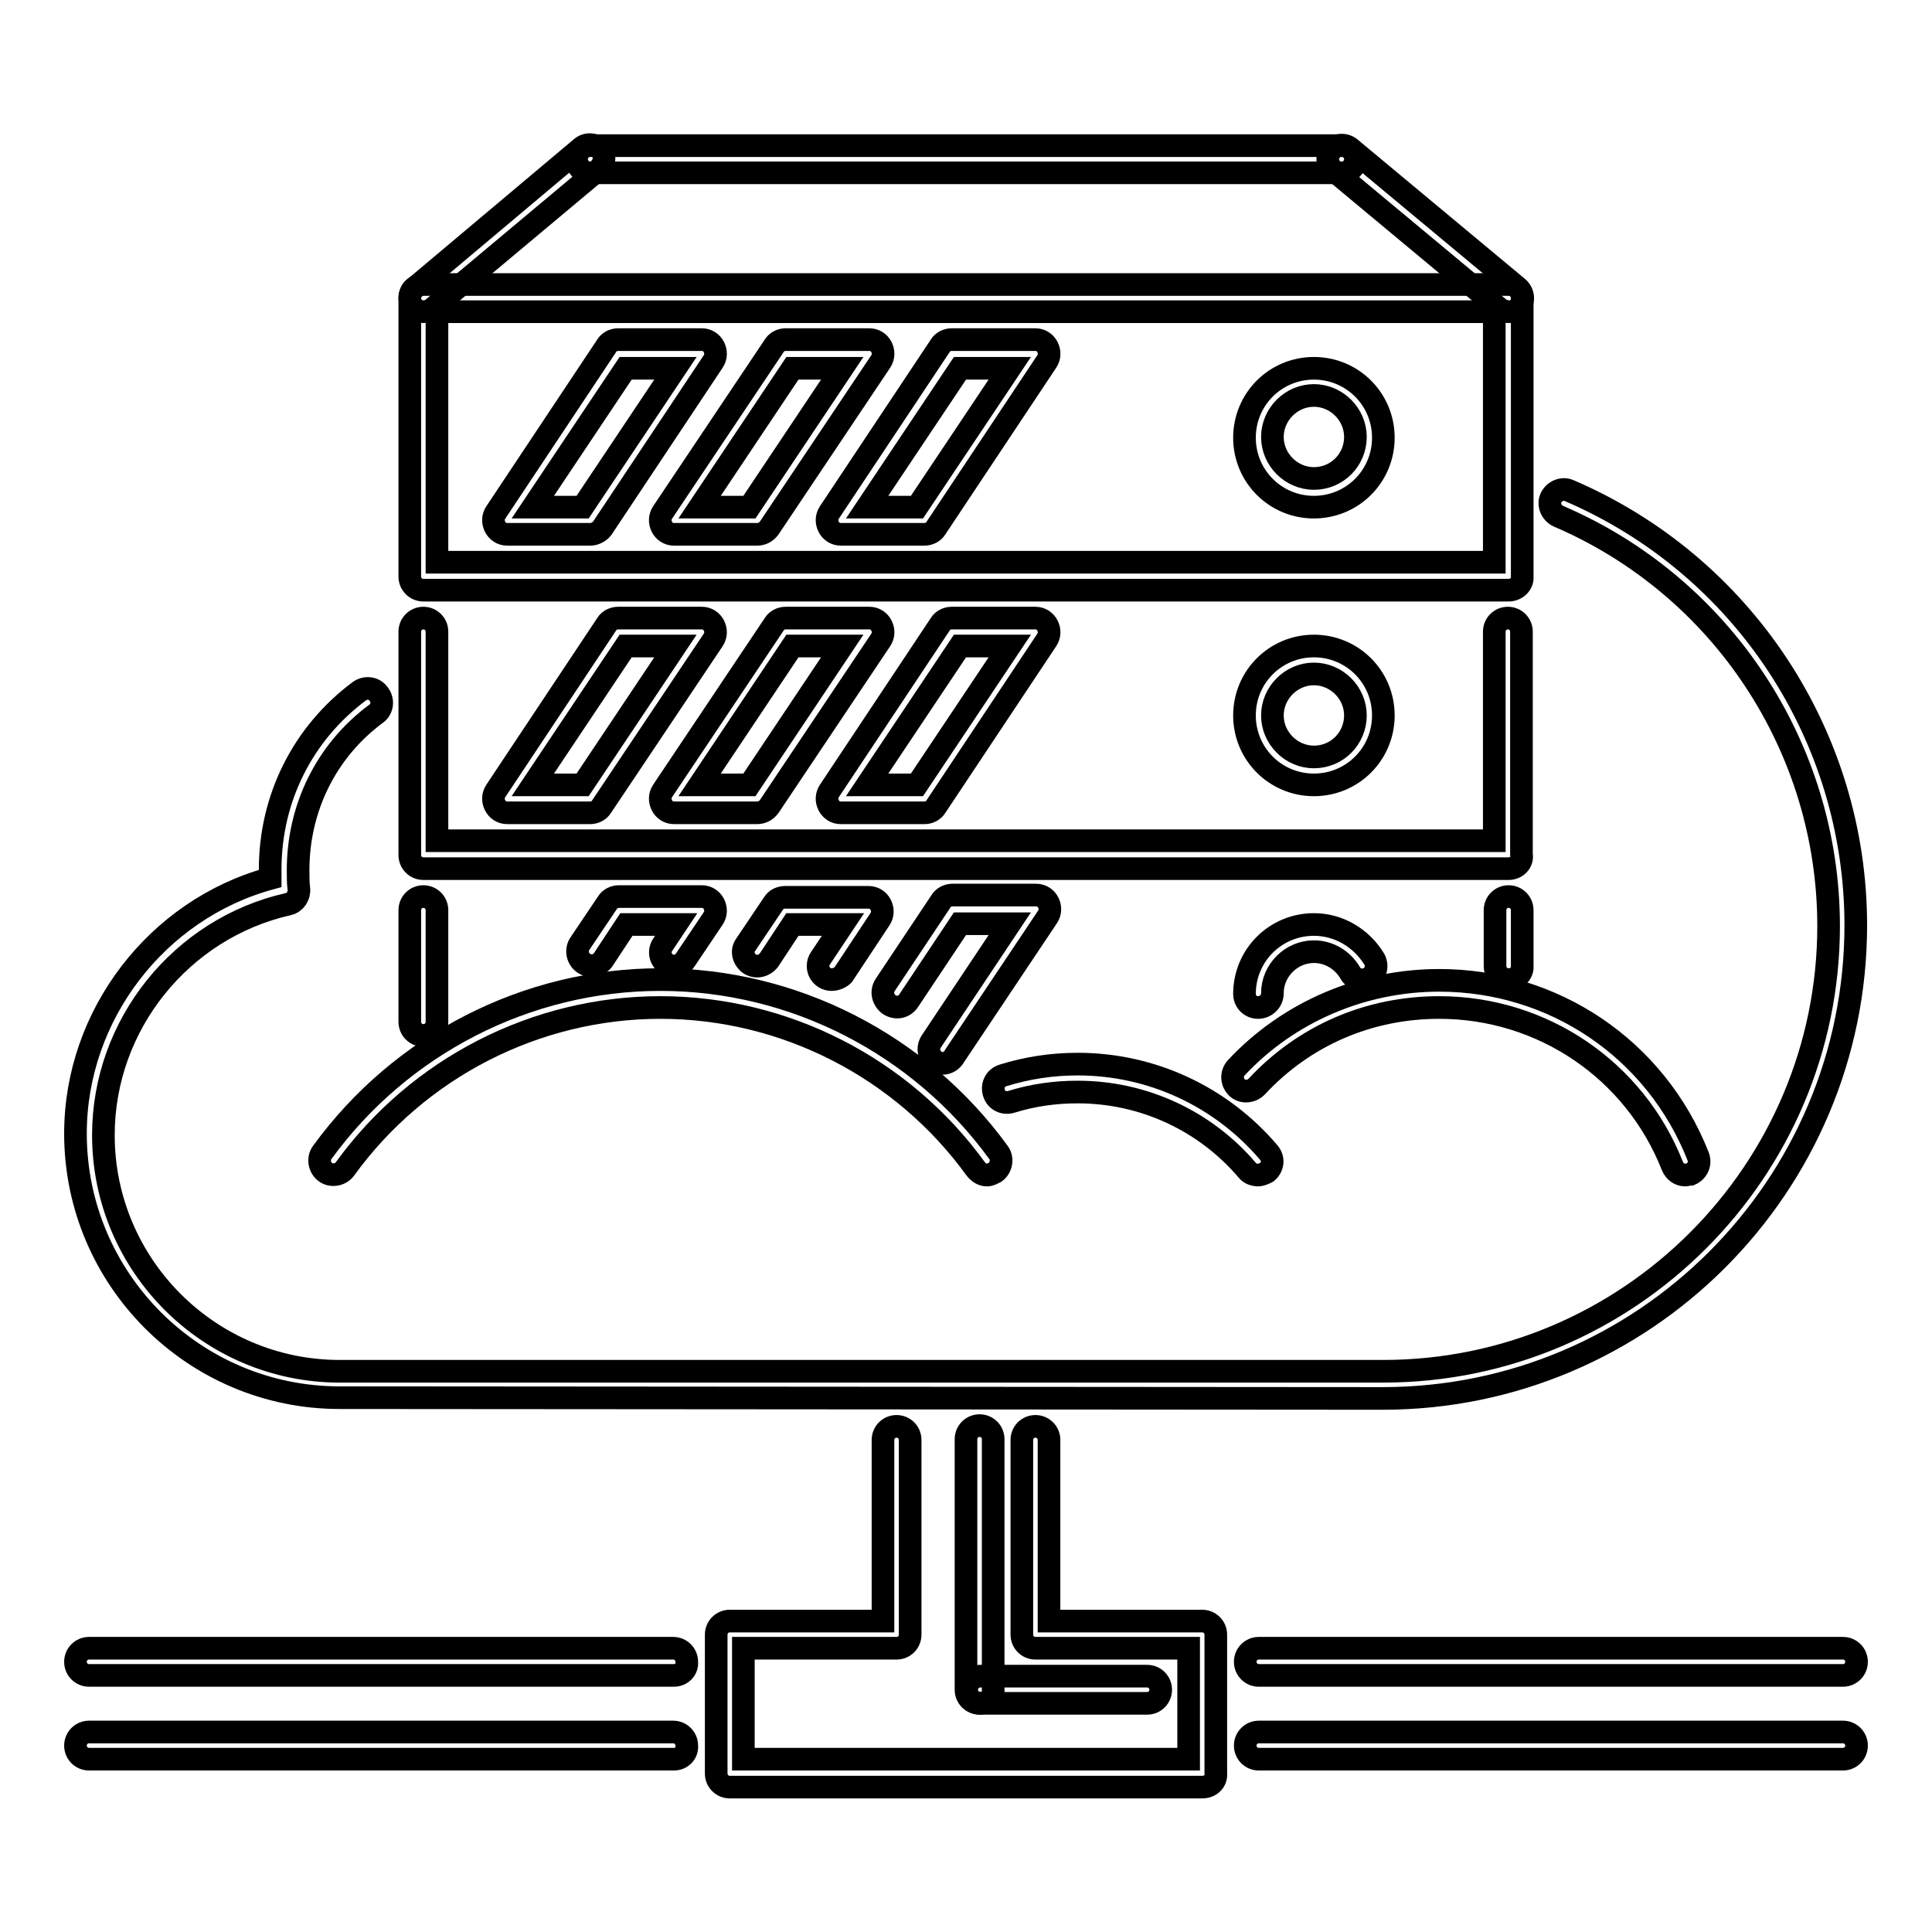 <?xml version="1.0" encoding="utf-8"?>
<!-- Svg Vector Icons : http://www.onlinewebfonts.com/icon -->
<!DOCTYPE svg PUBLIC "-//W3C//DTD SVG 1.1//EN" "http://www.w3.org/Graphics/SVG/1.1/DTD/svg11.dtd">
<svg version="1.1" xmlns="http://www.w3.org/2000/svg" xmlns:xlink="http://www.w3.org/1999/xlink" x="0px" y="0px" viewBox="0 0 256 256" enable-background="new 0 0 256 256" xml:space="preserve">
<g> <path stroke-width="3" fill-opacity="0" stroke="#000000"  d="M199.9,78.2H56.1c-1,0-1.8-0.8-1.8-1.8c0,0,0,0,0,0V39.5c0-1,0.8-1.8,1.8-1.8c0,0,0,0,0,0h143.8 c1,0,1.8,0.8,1.8,1.8c0,0,0,0,0,0v36.9C201.8,77.4,200.9,78.2,199.9,78.2C199.9,78.2,199.9,78.2,199.9,78.2L199.9,78.2z M57.9,74.5 h140.1V41.3H57.9V74.5z"/> <path stroke-width="3" fill-opacity="0" stroke="#000000"  d="M78.2,70.8H67.2c-0.7,0-1.3-0.4-1.6-1c-0.3-0.6-0.3-1.3,0.1-1.9l14.7-22.1c0.3-0.5,0.9-0.8,1.5-0.8H93 c0.7,0,1.3,0.4,1.6,1c0.3,0.6,0.3,1.3-0.1,1.9L79.8,70C79.4,70.5,78.8,70.8,78.2,70.8L78.2,70.8z M70.6,67.2h6.6l12.3-18.4h-6.6 L70.6,67.2z M100.3,70.8H89.3c-0.7,0-1.3-0.4-1.6-1c-0.3-0.6-0.3-1.3,0.1-1.9l14.8-22.1c0.3-0.5,0.9-0.8,1.5-0.8h11.1 c0.7,0,1.3,0.4,1.6,1c0.3,0.6,0.3,1.3-0.1,1.9L101.9,70C101.5,70.5,101,70.8,100.3,70.8z M92.7,67.2h6.6l12.3-18.4H105L92.7,67.2z  M122.5,70.8h-11.1c-0.7,0-1.3-0.4-1.6-1c-0.3-0.6-0.3-1.3,0.1-1.9l14.7-22.1c0.3-0.5,0.9-0.8,1.5-0.8h11.1c0.7,0,1.3,0.4,1.6,1 c0.3,0.6,0.3,1.3-0.1,1.9L124,70C123.7,70.5,123.1,70.8,122.5,70.8z M114.9,67.2h6.6l12.3-18.4h-6.6L114.9,67.2z M174.1,67.2 c-5.1,0-9.2-4.1-9.2-9.2s4.1-9.2,9.2-9.2c5.1,0,9.2,4.1,9.2,9.2S179.2,67.2,174.1,67.2z M174.1,52.4c-3,0-5.5,2.5-5.5,5.5 s2.5,5.5,5.5,5.5c3.1,0,5.5-2.5,5.5-5.5C179.6,54.9,177.1,52.4,174.1,52.4z M199.9,115.1H56.1c-1,0-1.8-0.8-1.8-1.8c0,0,0,0,0,0 V83.7c0-1,0.8-1.8,1.8-1.8s1.8,0.8,1.8,1.8v27.7h140.1V83.7c0-1,0.8-1.8,1.8-1.8c1,0,1.8,0.8,1.8,1.8v29.5 C201.8,114.3,200.9,115.1,199.9,115.1C199.9,115.1,199.9,115.1,199.9,115.1L199.9,115.1z"/> <path stroke-width="3" fill-opacity="0" stroke="#000000"  d="M78.2,107.7H67.2c-0.7,0-1.3-0.4-1.6-1c-0.3-0.6-0.3-1.3,0.1-1.9l14.7-22.1c0.3-0.5,0.9-0.8,1.5-0.8H93 c0.7,0,1.3,0.4,1.6,1c0.3,0.6,0.3,1.3-0.1,1.9l-14.8,22.1C79.4,107.4,78.8,107.7,78.2,107.7L78.2,107.7z M70.6,104h6.6l12.3-18.4 h-6.6L70.6,104z M100.3,107.7H89.3c-0.7,0-1.3-0.4-1.6-1c-0.3-0.6-0.3-1.3,0.1-1.9l14.8-22.1c0.3-0.5,0.9-0.8,1.5-0.8h11.1 c0.7,0,1.3,0.4,1.6,1c0.3,0.6,0.3,1.3-0.1,1.9l-14.8,22.1C101.5,107.4,101,107.7,100.3,107.7z M92.7,104h6.6l12.3-18.4H105 L92.7,104z M122.5,107.7h-11.1c-0.7,0-1.3-0.4-1.6-1c-0.3-0.6-0.3-1.3,0.1-1.9l14.7-22.1c0.3-0.5,0.9-0.8,1.5-0.8h11.1 c0.7,0,1.3,0.4,1.6,1c0.3,0.6,0.3,1.3-0.1,1.9L124,106.9C123.7,107.4,123.1,107.7,122.5,107.7z M114.9,104h6.6l12.3-18.4h-6.6 L114.9,104z M174.1,104c-5.1,0-9.2-4.1-9.2-9.2c0-5.1,4.1-9.2,9.2-9.2c5.1,0,9.2,4.1,9.2,9.2C183.3,99.9,179.2,104,174.1,104z  M174.1,89.3c-3,0-5.5,2.5-5.5,5.5c0,3,2.5,5.5,5.5,5.5c3.1,0,5.5-2.5,5.5-5.5C179.6,91.8,177.1,89.3,174.1,89.3z M56.1,137.2 c-1,0-1.8-0.8-1.8-1.8v-14.8c0-1,0.8-1.8,1.8-1.8s1.8,0.8,1.8,1.8v14.8C57.9,136.4,57.1,137.2,56.1,137.2z M199.9,129.8 c-1,0-1.8-0.8-1.8-1.8c0,0,0,0,0,0v-7.4c0-1,0.8-1.8,1.8-1.8c1,0,1.8,0.8,1.8,1.8v7.4C201.8,129,200.9,129.8,199.9,129.8 L199.9,129.8z M89.3,128c-1,0-1.8-0.8-1.8-1.8c0-0.4,0.1-0.7,0.3-1l1.8-2.7h-6.6l-3.1,4.7c-0.6,0.8-1.7,1-2.6,0.4 c-0.8-0.6-1-1.7-0.5-2.5l3.7-5.5c0.3-0.5,0.9-0.8,1.5-0.8H93c0.7,0,1.3,0.4,1.6,1c0.3,0.6,0.3,1.3-0.1,1.9l-3.7,5.5 C90.5,127.7,89.9,128,89.3,128z M110.2,129.8c-1,0-1.8-0.8-1.8-1.8c0-0.4,0.1-0.7,0.3-1l3-4.5H105l-3.1,4.7 c-0.6,0.8-1.7,1.1-2.6,0.5c-0.8-0.6-1.1-1.7-0.5-2.5l3.7-5.5c0.3-0.5,0.9-0.8,1.5-0.8h11.1c0.7,0,1.3,0.4,1.6,1 c0.3,0.6,0.3,1.3-0.1,1.9l-4.9,7.4C111.4,129.5,110.8,129.8,110.2,129.8z M124.9,140.9c-0.4,0-0.7-0.1-1-0.3 c-0.8-0.6-1.1-1.7-0.5-2.6l10.4-15.6h-6.6l-6.8,10.2c-0.6,0.9-1.7,1.1-2.6,0.5c-0.8-0.6-1.1-1.7-0.5-2.6l7.4-11.1 c0.3-0.5,0.9-0.8,1.5-0.8h11.1c0.7,0,1.3,0.4,1.6,1c0.3,0.6,0.3,1.3-0.1,1.9l-12.3,18.4C126.1,140.6,125.5,140.9,124.9,140.9z  M166.7,133.5c-1,0-1.8-0.8-1.8-1.8c0-5.1,4.1-9.2,9.2-9.2c3.3,0,6.3,1.8,8,4.6c0.5,0.9,0.2,2-0.7,2.5c0,0,0,0,0,0 c-0.9,0.5-2,0.2-2.5-0.7c0,0,0,0,0,0c-1-1.7-2.8-2.8-4.8-2.8c-3,0-5.5,2.5-5.5,5.5C168.6,132.7,167.7,133.5,166.7,133.5z  M56.1,41.3c-1,0-1.8-0.8-1.8-1.8c0-0.5,0.2-1.1,0.7-1.4L77,19.6c0.8-0.7,1.9-0.5,2.6,0.2c0,0,0,0,0,0c0.7,0.8,0.5,1.9-0.2,2.6l0,0 L57.3,40.9C56.9,41.2,56.5,41.3,56.1,41.3z M199.9,41.3c-0.4,0-0.9-0.2-1.2-0.4l-22.1-18.4c-0.8-0.7-0.9-1.8-0.2-2.6 c0.7-0.8,1.8-0.9,2.6-0.2l22.1,18.4c0.8,0.7,0.9,1.8,0.2,2.6C201,41.1,200.5,41.3,199.9,41.3L199.9,41.3z"/> <path stroke-width="3" fill-opacity="0" stroke="#000000"  d="M177.8,22.9H78.2c-1,0-1.8-0.8-1.8-1.8c0-1,0.8-1.8,1.8-1.8h99.6c1,0,1.8,0.8,1.8,1.8 C179.6,22.1,178.8,22.9,177.8,22.9z"/> <path stroke-width="3" fill-opacity="0" stroke="#000000"  d="M89.3,222H11.8c-1,0-1.8-0.8-1.8-1.8c0,0,0,0,0,0c0-1,0.8-1.8,1.8-1.8h77.4c1,0,1.8,0.8,1.8,1.8 C91.1,221.2,90.3,222,89.3,222C89.3,222,89.3,222,89.3,222z"/> <path stroke-width="3" fill-opacity="0" stroke="#000000"  d="M89.3,233.1H11.8c-1,0-1.8-0.8-1.8-1.8c0,0,0,0,0,0c0-1,0.8-1.8,1.8-1.8h77.4c1,0,1.8,0.8,1.8,1.8 C91.1,232.3,90.3,233.1,89.3,233.1C89.3,233.1,89.3,233.1,89.3,233.1z"/> <path stroke-width="3" fill-opacity="0" stroke="#000000"  d="M244.2,233.1h-77.4c-1,0-1.8-0.8-1.8-1.8c0,0,0,0,0,0c0-1,0.8-1.8,1.8-1.8h77.4c1,0,1.8,0.8,1.8,1.8 C246,232.3,245.2,233.1,244.2,233.1C244.2,233.1,244.2,233.1,244.2,233.1z"/> <path stroke-width="3" fill-opacity="0" stroke="#000000"  d="M244.2,222h-77.4c-1,0-1.8-0.8-1.8-1.8c0,0,0,0,0,0c0-1,0.8-1.8,1.8-1.8h77.4c1,0,1.8,0.8,1.8,1.8 C246,221.2,245.2,222,244.2,222C244.2,222,244.2,222,244.2,222z"/> <path stroke-width="3" fill-opacity="0" stroke="#000000"  d="M159.3,236.8H96.7c-1,0-1.8-0.8-1.8-1.8c0,0,0,0,0,0v-18.4c0-1,0.8-1.8,1.8-1.8h20.3v-24 c0-1,0.8-1.8,1.8-1.8c1,0,1.8,0.8,1.8,1.8v25.8c0,1-0.8,1.8-1.8,1.8c0,0,0,0,0,0H98.5v14.7h59v-14.7h-20.3c-1,0-1.8-0.8-1.8-1.8 c0,0,0,0,0,0v-25.8c0-1,0.8-1.8,1.8-1.8c1,0,1.8,0.8,1.8,1.8v24h20.3c1,0,1.8,0.8,1.8,1.8v18.4C161.2,236,160.4,236.8,159.3,236.8 C159.3,236.8,159.3,236.8,159.3,236.8L159.3,236.8z"/> <path stroke-width="3" fill-opacity="0" stroke="#000000"  d="M129.8,225.7c-1,0-1.8-0.8-1.8-1.8c0,0,0,0,0,0v-33.2c0-1,0.8-1.8,1.8-1.8c1,0,1.8,0.8,1.8,1.8v33.2 C131.7,224.9,130.9,225.7,129.8,225.7C129.8,225.7,129.8,225.7,129.8,225.7z"/> <path stroke-width="3" fill-opacity="0" stroke="#000000"  d="M152,225.7h-22.1c-1,0-1.8-0.8-1.8-1.8c0,0,0,0,0,0c0-1,0.8-1.8,1.8-1.8H152c1,0,1.8,0.8,1.8,1.8 C153.8,224.9,153,225.7,152,225.7C152,225.7,152,225.7,152,225.7z"/> <path stroke-width="3" fill-opacity="0" stroke="#000000"  d="M45,185.2c-19.3,0-35-15.7-35-35c0-15.7,10.8-29.7,25.8-33.8c0-0.4,0-0.8,0-1.2c0-9.4,4.3-18,11.8-23.6 c0.8-0.6,2-0.5,2.6,0.4c0,0,0,0,0,0c0.6,0.8,0.5,2-0.4,2.6c0,0,0,0,0,0c-6.6,4.9-10.3,12.5-10.3,20.7c0,0.8,0,1.7,0.1,2.5 c0.1,0.9-0.5,1.8-1.4,2c-14.2,3.2-24.5,16-24.5,30.6c0,17.3,14.1,31.3,31.3,31.3h138.3c32.5,0,59-26.5,59-59 c0-23.6-14.1-45-35.8-54.3c-0.9-0.4-1.4-1.5-1-2.4c0.4-0.9,1.5-1.4,2.4-1c23.1,9.9,38,32.6,38,57.6c0,34.6-28.1,62.7-62.7,62.7 L45,185.2L45,185.2z"/> <path stroke-width="3" fill-opacity="0" stroke="#000000"  d="M130.8,155.7c-0.6,0-1.1-0.3-1.5-0.8c-9.7-13.4-25.3-21.4-41.8-21.4c-16.5,0-32.1,8-41.8,21.4 c-0.6,0.8-1.8,1-2.6,0.4c-0.8-0.6-1-1.8-0.4-2.6c10.4-14.3,27.1-22.9,44.8-22.9c17.7,0,34.4,8.6,44.8,22.9c0.6,0.8,0.4,2-0.4,2.6 C131.5,155.5,131.2,155.7,130.8,155.7L130.8,155.7z"/> <path stroke-width="3" fill-opacity="0" stroke="#000000"  d="M166.7,155.7c-0.5,0-1.1-0.2-1.4-0.6c-5.6-6.6-13.8-10.4-22.5-10.4c-3,0-5.9,0.4-8.8,1.3 c-1,0.3-2-0.2-2.3-1.2c0,0,0,0,0,0c-0.3-1,0.2-2,1.2-2.3c0,0,0,0,0,0c3.2-1,6.5-1.5,9.9-1.5c9.8,0,19,4.3,25.3,11.7 c0.7,0.8,0.6,1.9-0.2,2.6C167.5,155.5,167.1,155.7,166.7,155.7z"/> <path stroke-width="3" fill-opacity="0" stroke="#000000"  d="M223.3,155.7c-0.8,0-1.4-0.5-1.7-1.2c-5-12.7-17.2-21-30.9-21c-9.3,0-17.9,3.7-24.2,10.5 c-0.7,0.7-1.9,0.8-2.6,0.1c-0.7-0.7-0.8-1.8-0.1-2.6c0,0,0,0,0,0c6.9-7.4,16.7-11.6,26.9-11.6c15.2,0,28.7,9.1,34.3,23.3 c0.4,1-0.1,2-1,2.4C223.7,155.6,223.5,155.7,223.3,155.7L223.3,155.7z"/></g>
</svg>